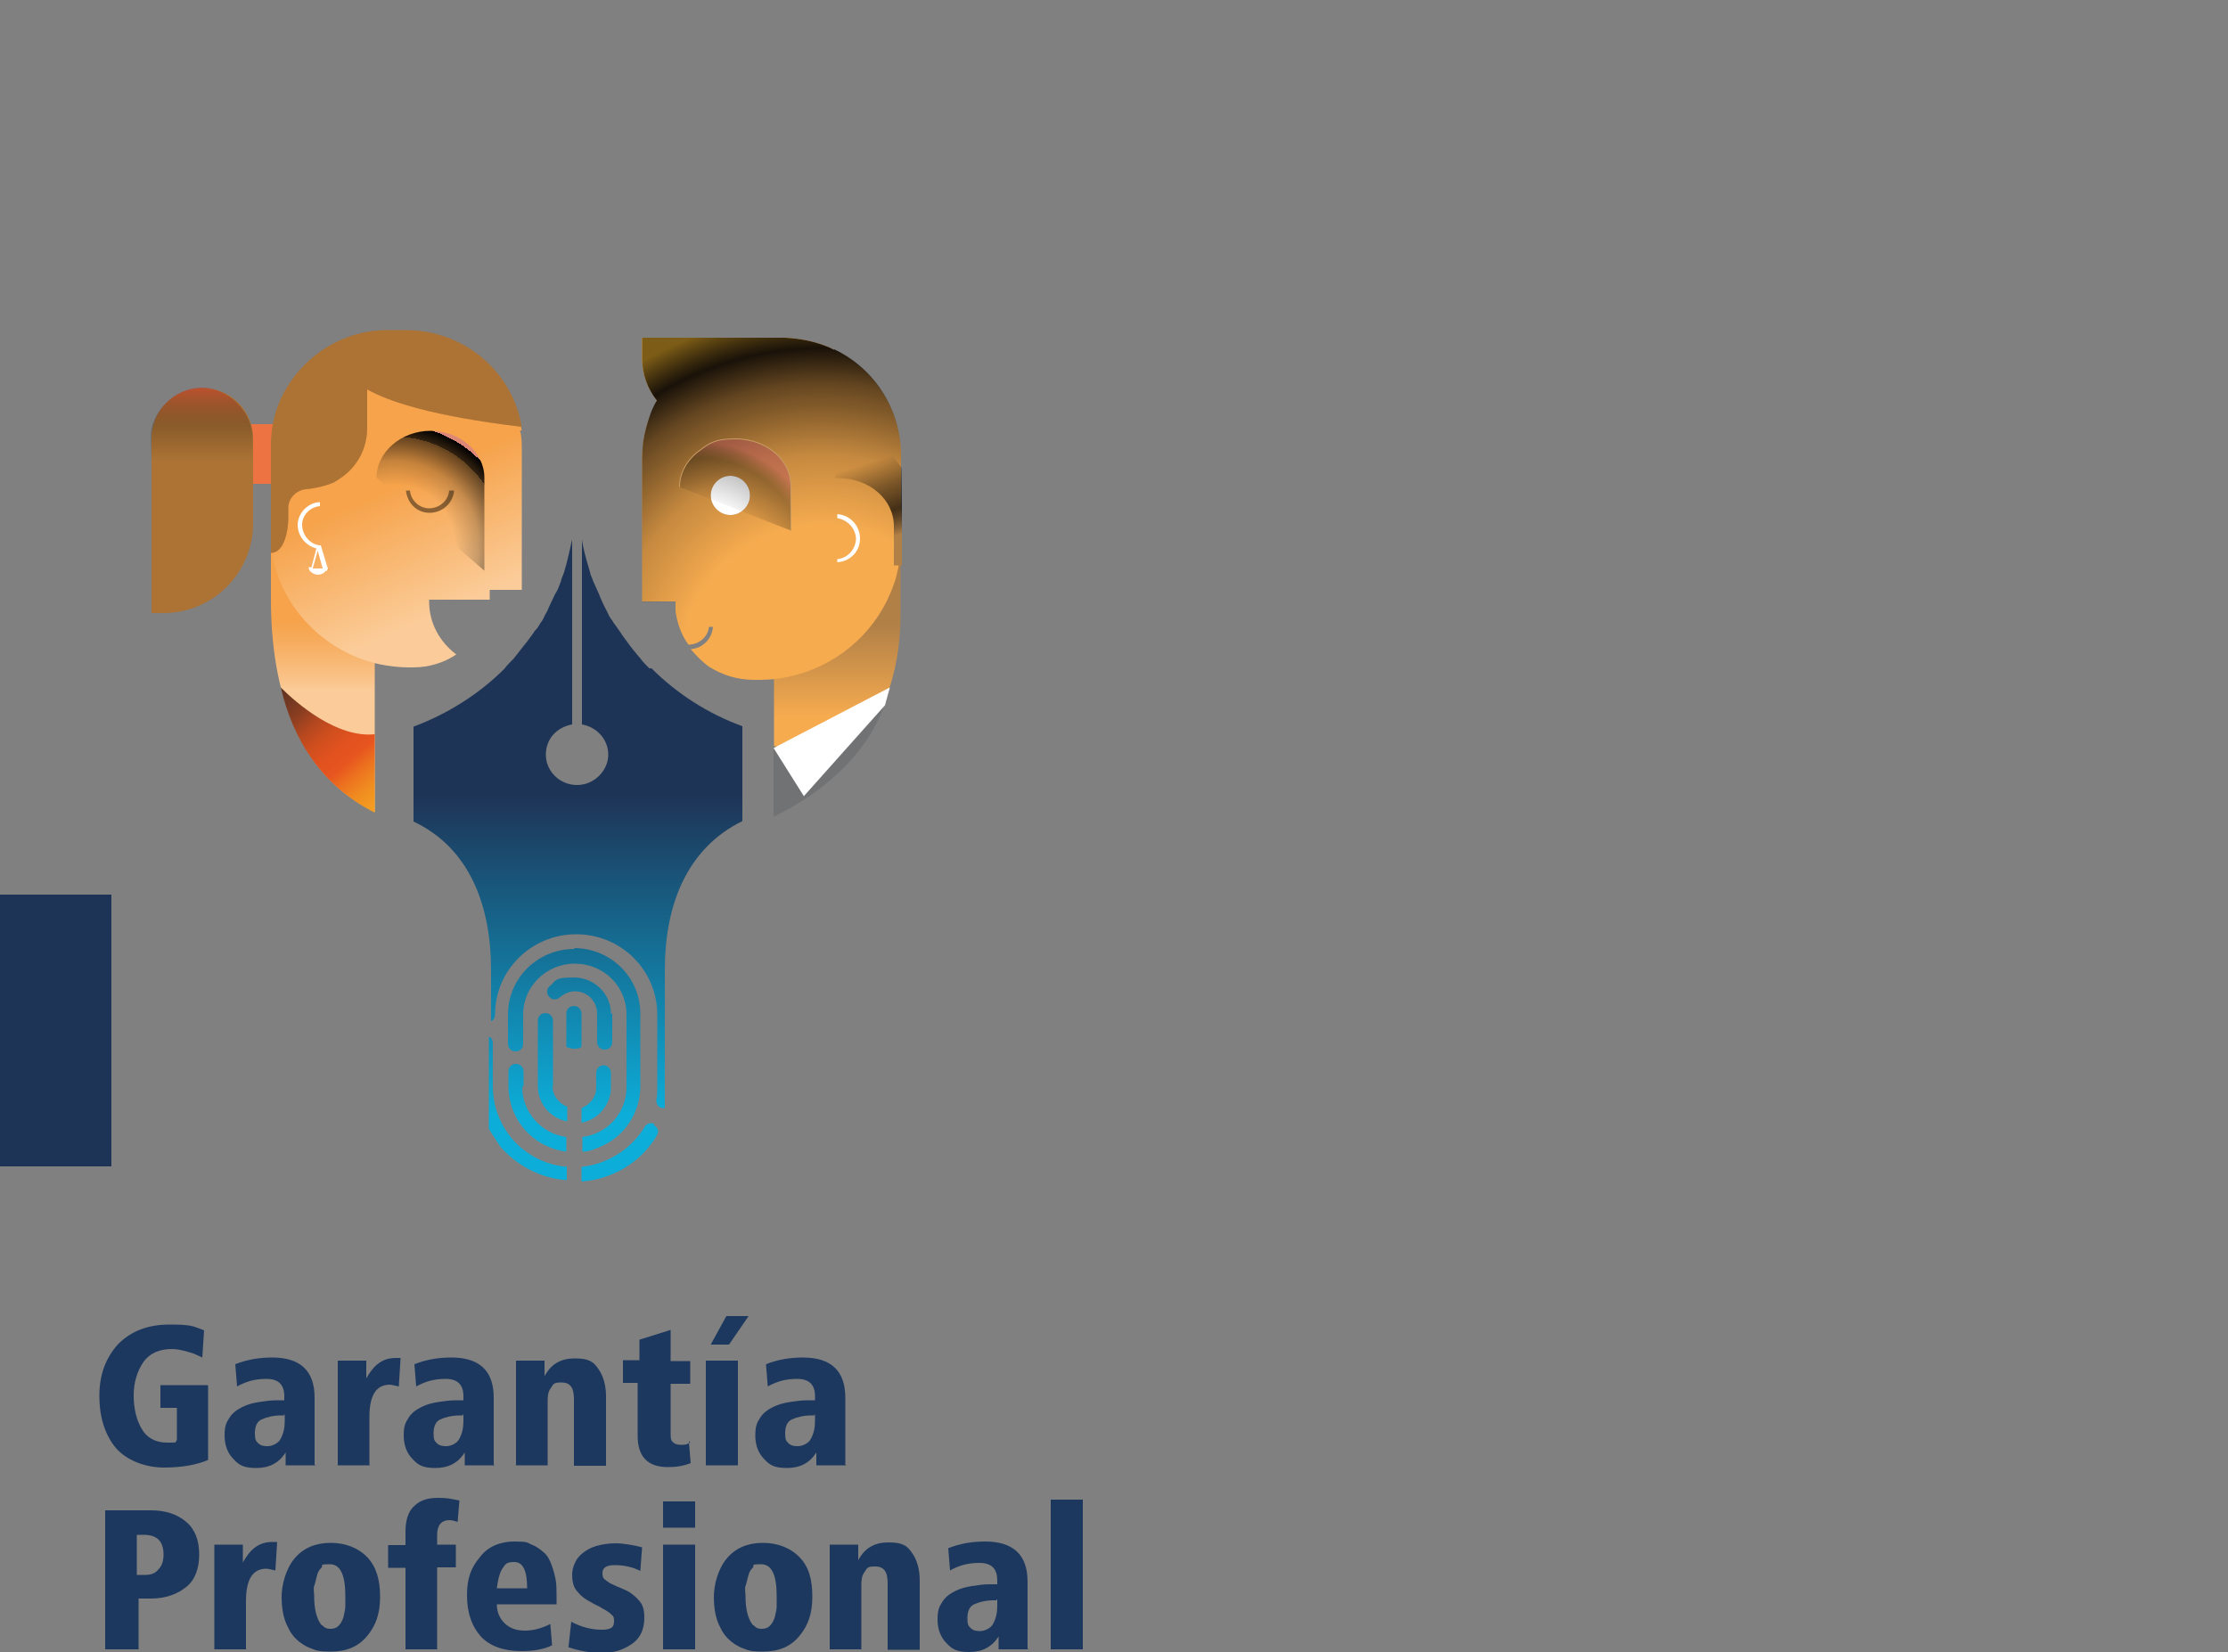 <?xml version="1.0" encoding="UTF-8"?>
<svg xmlns="http://www.w3.org/2000/svg" xmlns:xlink="http://www.w3.org/1999/xlink" version="1.1" viewBox="0 0 500 370.9">
  <rect x="0" y="0" width="500" height="370.9" fill="#808080" stroke="none"/>
  <defs>
    <style>
      .cls-1 {
        fill: #8b6133;
      }

      .cls-1, .cls-2, .cls-3, .cls-4, .cls-5, .cls-6, .cls-7, .cls-8, .cls-9, .cls-10, .cls-11, .cls-12, .cls-13, .cls-14, .cls-15, .cls-16, .cls-17, .cls-18, .cls-19, .cls-20 {
        stroke-width: 0px;
      }

      .cls-2 {
        fill: url(#Degradado_sin_nombre_50);
      }

      .cls-3 {
        fill: url(#Degradado_sin_nombre_53);
      }

      .cls-4 {
        fill: url(#Degradado_sin_nombre_56);
      }

      .cls-5 {
        fill: url(#Degradado_sin_nombre_54);
      }

      .cls-6 {
        fill: url(#Degradado_sin_nombre_52);
      }

      .cls-7 {
        fill: url(#Degradado_sin_nombre_55);
      }

      .cls-8 {
        fill: url(#Degradado_sin_nombre_49);
      }

      .cls-9 {
        fill: url(#Degradado_sin_nombre_47);
      }

      .cls-10 {
        fill: url(#Degradado_sin_nombre_48);
      }

      .cls-21 {
        fill: url(#Degradado_sin_nombre_51);
        stroke: #c89d64;
        stroke-miterlimit: 10;
        stroke-width: .2px;
      }

      .cls-11 {
        fill: #1e3456;
      }

      .cls-22 {
        clip-path: url(#clippath);
      }

      .cls-12 {
        fill: none;
      }

      .cls-13 {
        fill: #ae781d;
      }

      .cls-14 {
        fill: #f6ab4f;
      }

      .cls-15 {
        fill: #cccdd9;
      }

      .cls-15, .cls-23 {
        isolation: isolate;
      }

      .cls-15, .cls-24 {
        mix-blend-mode: multiply;
      }

      .cls-16 {
        fill: #ab713f;
      }

      .cls-25, .cls-24 {
        opacity: .3;
      }

      .cls-17 {
        fill: #717274;
      }

      .cls-18 {
        fill: #1d385f;
      }

      .cls-19 {
        fill: #ed7442;
      }

      .cls-20 {
        fill: #fff;
      }
    </style>
    <linearGradient id="Degradado_sin_nombre_47" data-name="Degradado sin nombre 47" x1="45.1" y1="127.8" x2="45.1" y2="154.3" gradientTransform="translate(0 242) scale(1 -1)" gradientUnits="userSpaceOnUse">
      <stop offset=".2" stop-color="#c52021" stop-opacity="0"/>
      <stop offset=".4" stop-color="#010101" stop-opacity="0"/>
      <stop offset=".7" stop-color="#010101" stop-opacity=".2"/>
      <stop offset="1" stop-color="#c52021" stop-opacity=".4"/>
    </linearGradient>
    <linearGradient id="Degradado_sin_nombre_48" data-name="Degradado sin nombre 48" x1="129.6" y1="121.1" x2="129.6" y2="-22.9" gradientTransform="translate(0 242) scale(1 -1)" gradientUnits="userSpaceOnUse">
      <stop offset=".4" stop-color="#1e3456"/>
      <stop offset=".9" stop-color="#0caed9"/>
    </linearGradient>
    <linearGradient id="Degradado_sin_nombre_49" data-name="Degradado sin nombre 49" x1="76.7" y1="81.1" x2="76.7" y2="101.8" gradientTransform="translate(264.7 242) rotate(-180)" gradientUnits="userSpaceOnUse">
      <stop offset="0" stop-color="#f6ab4f"/>
      <stop offset="1" stop-color="#b18047"/>
    </linearGradient>
    <radialGradient id="Degradado_sin_nombre_50" data-name="Degradado sin nombre 50" cx="192.1" cy="92.4" fx="192.1" fy="92.4" r="79.4" gradientTransform="translate(-7.6 242) scale(1 -1)" gradientUnits="userSpaceOnUse">
      <stop offset="0" stop-color="#b18047" stop-opacity="0"/>
      <stop offset=".3" stop-color="#010101" stop-opacity="0"/>
      <stop offset=".4" stop-color="#010101" stop-opacity="0"/>
      <stop offset=".6" stop-color="#010101" stop-opacity=".2"/>
      <stop offset=".7" stop-color="#010101" stop-opacity=".4"/>
      <stop offset=".8" stop-color="#010101" stop-opacity=".6"/>
      <stop offset=".9" stop-color="#010101" stop-opacity=".9"/>
      <stop offset="1" stop-color="#7c5c16"/>
    </radialGradient>
    <radialGradient id="Degradado_sin_nombre_51" data-name="Degradado sin nombre 51" cx="164.2" cy="114.5" fx="164.2" fy="114.5" r="35.4" gradientTransform="translate(-7.6 242) scale(1 -1)" gradientUnits="userSpaceOnUse">
      <stop offset="0" stop-color="#dedb2e" stop-opacity="0"/>
      <stop offset=".2" stop-color="#010101" stop-opacity="0"/>
      <stop offset=".4" stop-color="#010101" stop-opacity="0"/>
      <stop offset=".6" stop-color="#010101" stop-opacity=".2"/>
      <stop offset=".7" stop-color="#010101" stop-opacity=".3"/>
      <stop offset=".8" stop-color="#af4560" stop-opacity=".4"/>
    </radialGradient>
    <linearGradient id="Degradado_sin_nombre_52" data-name="Degradado sin nombre 52" x1="190.9" y1="149.1" x2="199.3" y2="121.2" gradientTransform="translate(0 242) scale(1 -1)" gradientUnits="userSpaceOnUse">
      <stop offset=".3" stop-color="#b18047" stop-opacity="0"/>
      <stop offset=".4" stop-color="#010101" stop-opacity="0"/>
      <stop offset=".5" stop-color="#010101" stop-opacity=".2"/>
      <stop offset=".6" stop-color="#010101" stop-opacity=".4"/>
      <stop offset=".8" stop-color="#010101" stop-opacity=".7"/>
      <stop offset="1" stop-color="#b18047"/>
    </linearGradient>
    <linearGradient id="Degradado_sin_nombre_53" data-name="Degradado sin nombre 53" x1="-45.4" y1="82.5" x2="-45.4" y2="104.7" gradientTransform="translate(117.9 242) scale(1 -1)" gradientUnits="userSpaceOnUse">
      <stop offset=".2" stop-color="#fbcc99"/>
      <stop offset=".3" stop-color="#fac48b"/>
      <stop offset=".7" stop-color="#f6ac5d"/>
      <stop offset=".9" stop-color="#f6a34b"/>
    </linearGradient>
    <linearGradient id="Degradado_sin_nombre_54" data-name="Degradado sin nombre 54" x1="103.6" y1="98.2" x2="88.5" y2="132.7" gradientTransform="translate(0 242) scale(1 -1)" gradientUnits="userSpaceOnUse">
      <stop offset=".2" stop-color="#fbcc99"/>
      <stop offset="1" stop-color="#f6a34b"/>
    </linearGradient>
    <radialGradient id="Degradado_sin_nombre_55" data-name="Degradado sin nombre 55" cx="96.1" cy="119.6" fx="96.1" fy="119.6" r="27.1" gradientTransform="translate(-7.6 242) scale(1 -1)" gradientUnits="userSpaceOnUse">
      <stop offset=".3" stop-color="#dd8777" stop-opacity="0"/>
      <stop offset=".4" stop-color="#010101" stop-opacity="0"/>
      <stop offset=".5" stop-color="#010101" stop-opacity="0"/>
      <stop offset=".6" stop-color="#010101" stop-opacity=".1"/>
      <stop offset=".7" stop-color="#010101" stop-opacity=".2"/>
      <stop offset=".8" stop-color="#010101" stop-opacity=".4"/>
      <stop offset=".9" stop-color="#010101" stop-opacity=".6"/>
      <stop offset=".9" stop-color="#010101" stop-opacity=".8"/>
      <stop offset="1" stop-color="#010101"/>
      <stop offset="1" stop-color="#dd8777"/>
    </radialGradient>
    <linearGradient id="Degradado_sin_nombre_56" data-name="Degradado sin nombre 56" x1="64.2" y1="89.2" x2="88.9" y2="60.6" gradientTransform="translate(0 242) scale(1 -1)" gradientUnits="userSpaceOnUse">
      <stop offset="0" stop-color="#262624"/>
      <stop offset="0" stop-color="#573123"/>
      <stop offset=".2" stop-color="#8b3e21"/>
      <stop offset=".3" stop-color="#b3471f"/>
      <stop offset=".4" stop-color="#cf4e1e"/>
      <stop offset=".5" stop-color="#e0521f"/>
      <stop offset=".6" stop-color="#e7541f"/>
      <stop offset=".7" stop-color="#ed741f"/>
      <stop offset=".8" stop-color="#f08d20"/>
      <stop offset=".9" stop-color="#f49c21"/>
      <stop offset="1" stop-color="#f5a31f"/>
    </linearGradient>
    <clipPath id="clippath">
      <rect class="cls-12" x="586.8" y="79.8" width="76.3" height="136.5" rx="7.3" ry="7.3"/>
    </clipPath>
  </defs>
  <g class="cls-23">
    <g id="Capa_1" data-name="Capa 1">
      <g>
        <g>
          <path class="cls-18" d="M46.7,311v16.7c-2.6,1.1-5.9,1.7-9.9,1.7s-8.3-1.5-10.8-4.4c-2.4-2.9-3.7-6.8-3.7-11.7s1.5-8.6,4.2-11.6c2.9-2.9,6.6-4.4,11.6-4.4s5.3.4,7.7,1.3l-.4,6.1c-.9-.4-1.5-.7-2-.9-.6-.2-1.3-.4-2-.6-.9-.2-1.8-.4-2.8-.4-2.8,0-5,.9-6.4,2.9s-2.2,4.6-2.2,7.5.6,5.5,1.8,7.5c1.1,2,3.1,3.1,5.7,3.1s1.7,0,2.2-.6v-7.2h-3.7v-5.1h10.6Z"/>
          <path class="cls-18" d="M70.7,328.9h-6.6v-2.9c-1.5,2.4-3.7,3.5-6.6,3.5s-3.9-.7-5.1-2c-1.3-1.3-2-3.1-2-5.3s.4-2.9,1.1-4,1.7-1.8,2.9-2.4,2.4-.9,3.7-1.1,2.6-.4,4-.4h1.7v-.9c0-2.6-1.3-3.9-4-3.9s-4.6.6-6.6,1.7l-.4-5c2.8-1.1,5.5-1.5,8.3-1.5,6.2,0,9.5,2.9,9.5,9v15l.2.2ZM63.8,317.7h-.7c-1.8,0-3.3.4-4.4.9s-1.5,1.7-1.5,3.1.2,1.7.7,2.2c.6.6,1.3.7,2.2.7s2.4-.6,2.9-1.7c.6-1.1.9-2.4.9-3.9v-1.5h-.2Z"/>
          <path class="cls-18" d="M83,328.9h-7.2v-23.5h6.4v4c1.7-3.1,3.7-4.6,6.6-4.6s.6,0,1.1,0l-.4,6.4c-.9-.2-1.7-.4-2-.4-3.1,0-4.6,2.4-4.6,7.3v10.6Z"/>
          <path class="cls-18" d="M110.9,328.9h-6.6v-2.9c-1.5,2.4-3.7,3.5-6.6,3.5s-3.9-.7-5.1-2c-1.3-1.3-2-3.1-2-5.3s.4-2.9,1.1-4,1.7-1.8,2.9-2.4,2.4-.9,3.7-1.1,2.6-.4,4-.4h1.7v-.9c0-2.6-1.3-3.9-4-3.9s-4.6.6-6.6,1.7l-.4-5c2.8-1.1,5.5-1.5,8.3-1.5,6.2,0,9.5,2.9,9.5,9v15l.2.2ZM103.9,317.7h-.7c-1.8,0-3.3.4-4.4.9s-1.5,1.7-1.5,3.1.2,1.7.7,2.2c.6.6,1.3.7,2.2.7s2.4-.6,2.9-1.7c.6-1.1.9-2.4.9-3.9v-1.5h-.2Z"/>
          <path class="cls-18" d="M123,328.9h-7.2v-23.5h6.4v3.5c1.5-2.8,3.7-4,6.8-4s4.2.7,5.3,2.4c1.1,1.5,1.7,3.7,1.7,6.1v15.6h-7.2v-15c0-2.6-.9-3.7-2.8-3.7s-1.8.4-2.4,1.3c-.6.7-.7,1.8-.7,2.9v14.7-.2Z"/>
          <path class="cls-18" d="M154.6,323.6l.4,4.8c-1.5.6-3.1.9-5.1.9-4.6,0-6.8-2.4-6.8-7v-11.9h-3.3v-5.1h3.7v-4.6l7-2.2v7h4.4v5.1h-4.4v10.8c0,1.1,0,1.8.4,2.2s.9.7,1.8.7,1.5,0,2.2-.6l-.2-.2Z"/>
          <path class="cls-18" d="M165.6,328.9h-7.2v-23.5h7.2v23.5ZM163.7,301.8h-4.2l3.5-6.4h5l-4.4,6.4h.2Z"/>
          <path class="cls-18" d="M189.8,328.9h-6.6v-2.9c-1.5,2.4-3.7,3.5-6.6,3.5s-3.9-.7-5.1-2c-1.3-1.3-2-3.1-2-5.3s.4-2.9,1.1-4,1.7-1.8,2.9-2.4,2.4-.9,3.7-1.1,2.6-.4,4-.4h1.7v-.9c0-2.6-1.3-3.9-4-3.9s-4.6.6-6.6,1.7l-.4-5c2.8-1.1,5.5-1.5,8.3-1.5,6.2,0,9.5,2.9,9.5,9v15l.2.2ZM182.8,317.7h-.7c-1.8,0-3.3.4-4.4.9s-1.5,1.7-1.5,3.1.2,1.7.7,2.2c.6.6,1.3.7,2.2.7s2.4-.6,2.9-1.7c.6-1.1.9-2.4.9-3.9v-1.5h-.2Z"/>
          <path class="cls-18" d="M30.9,370.2h-7.3v-31.2h10.3c3.3,0,5.9.9,7.9,2.6,2,1.7,2.9,4.2,2.9,7.3s-.9,5.7-2.9,7.3-4.6,2.6-7.9,2.6h-2.8v11.4h-.2ZM30.7,344.5v9h1.8c1.5,0,2.4-.4,3.1-1.3.7-.7,1.1-1.8,1.1-3.3s-.4-2.6-1.1-3.3-1.8-1.1-3.3-1.1h-1.7Z"/>
          <path class="cls-18" d="M55.3,370.2h-7.2v-23.5h6.4v4c1.7-3.1,3.7-4.6,6.6-4.6s.6,0,1.1,0l-.4,6.4c-.9-.2-1.7-.4-2-.4-3.1,0-4.6,2.4-4.6,7.3v10.6Z"/>
          <path class="cls-18" d="M69.3,369.8c-2-.9-3.7-2.4-4.6-4.4-1.1-2-1.5-4.4-1.5-7s.9-6.2,2.9-8.6c2-2.4,4.8-3.5,8.1-3.5s6.2,1.1,8.3,3.3c2,2.2,2.8,5.1,2.8,8.8s-.9,6.4-2.9,8.8-4.6,3.5-8.1,3.5-3.5-.4-5-.9h0ZM72.4,364.9c.6.6,1.1.7,1.8.7s1.3-.2,1.8-.7.9-1.3,1.1-2c.2-.9.4-1.7.4-2.4v-2.2c0-4.8-1.1-7.2-3.5-7.2s-1.5.2-1.8.7c-.6.6-.9,1.1-1.1,2-.2.7-.4,1.7-.6,2.2s0,1.5,0,2.2c0,3.1.6,5.3,1.7,6.6h.2Z"/>
          <path class="cls-18" d="M98.2,370.2h-7.2v-18.3h-3.9v-5.1h3.9v-3.1c0-2.6.7-4.6,2-5.7,1.3-1.3,3.1-1.8,5.3-1.8s2.8.2,4.8.6l-.4,4.8c-.6-.2-1.3-.4-1.8-.4-1.8,0-2.8,1.1-2.8,3.3v2.2h4.2v5.1h-4.2v18.5Z"/>
          <path class="cls-18" d="M124.7,360.1h-13.2c0,1.7.6,3.1,1.7,4.2,1.1,1.1,2.6,1.7,4.6,1.7s4-.6,5.7-1.5l.4,4.8c-1.8.9-4.2,1.3-6.8,1.3-4,0-7.2-1.1-9.2-3.3s-3.1-5.3-3.1-9.2.9-6.2,2.9-8.6c1.8-2.4,4.6-3.5,7.7-3.5s2.8.2,3.9.7c1.1.4,2,1.1,2.8,1.8s1.3,1.7,1.7,2.8c.4,1.1.7,2.2.9,3.3s.2,2.4.2,3.5v2ZM111.5,356.5h6.8c0-3.9-.9-5.9-2.9-5.9s-2,.6-2.8,1.7c-.6,1.1-.9,2.6-1.1,4.2h0Z"/>
          <path class="cls-18" d="M127.6,369.5l.6-5.5c2,1.1,4.4,1.8,6.8,1.8s2.8-.7,2.8-2-.4-1.1-.9-1.7c-.7-.6-1.5-.9-2.4-1.5-.9-.4-1.8-.9-2.8-1.5s-1.7-1.3-2.4-2.2-.9-2.2-.9-3.5.6-3.1,1.7-4.2,2.4-1.8,3.7-2.2c1.5-.4,2.8-.6,4.4-.6s4,.4,5.9.9l-.4,5.3c-1.8-.9-3.7-1.3-5.7-1.3s-2.8.6-2.8,1.8.4,1.3.9,1.7c.7.6,1.5.9,2.4,1.3s1.8.7,2.8,1.3c.9.6,1.7,1.3,2.4,2.2s.9,2.2.9,3.5c0,2.6-.9,4.6-2.8,5.9s-4,2-6.6,2-5.1-.4-7.7-1.3l.2-.4Z"/>
          <path class="cls-18" d="M156,342.9h-7.2v-5.9h7.2v5.9ZM156,370.2h-7.2v-23.5h7.2v23.5Z"/>
          <path class="cls-18" d="M166.3,369.8c-2-.9-3.7-2.4-4.6-4.4-1.1-2-1.5-4.4-1.5-7s.9-6.2,2.9-8.6c2-2.4,4.8-3.5,8.1-3.5s6.2,1.1,8.3,3.3,2.8,5.1,2.8,8.8-.9,6.4-2.9,8.8-4.6,3.5-8.1,3.5-3.5-.4-5-.9h0ZM169.2,364.9c.6.6,1.1.7,1.8.7s1.3-.2,1.8-.7.9-1.3,1.1-2c.2-.9.4-1.7.4-2.4v-2.2c0-4.8-1.1-7.2-3.5-7.2s-1.5.2-1.8.7c-.6.6-.9,1.1-1.1,2-.2.7-.4,1.7-.6,2.2s0,1.5,0,2.2c0,3.1.6,5.3,1.7,6.6h.2Z"/>
          <path class="cls-18" d="M193.4,370.2h-7.2v-23.5h6.4v3.5c1.5-2.8,3.7-4,6.8-4s4.2.7,5.3,2.4c1.1,1.5,1.7,3.7,1.7,6.1v15.6h-7.2v-15c0-2.6-.9-3.7-2.8-3.7s-1.8.4-2.4,1.3c-.6.7-.7,1.8-.7,2.9v14.7-.2Z"/>
          <path class="cls-18" d="M230.7,370.2h-6.6v-2.9c-1.5,2.4-3.7,3.5-6.6,3.5s-3.9-.7-5.1-2c-1.3-1.3-2-3.1-2-5.3s.4-2.9,1.1-4,1.7-1.8,2.9-2.4,2.4-.9,3.7-1.1,2.6-.4,4-.4h1.7v-.9c0-2.6-1.3-3.9-4-3.9s-4.6.6-6.6,1.7l-.4-5c2.8-1.1,5.5-1.5,8.3-1.5,6.2,0,9.5,2.9,9.5,9v15l.2.2ZM223.7,359.2h-.7c-1.8,0-3.3.4-4.4.9s-1.5,1.7-1.5,3.1.2,1.7.7,2.2c.6.6,1.3.7,2.2.7s2.4-.6,2.9-1.7c.6-1.1.9-2.4.9-3.9v-1.5h-.2Z"/>
          <path class="cls-18" d="M243,370.2h-7.2v-33.6h7.2v33.6Z"/>
        </g>
        <g>
          <g>
            <rect class="cls-19" x="55.1" y="95.2" width="8.1" height="13.4"/>
            <g>
              <g>
                <path class="cls-16" d="M33.7,137.6h2.9c11.2,0,20.2-9,20.2-20.2v-18.9c0-6.4-5.1-11.4-11.4-11.4h0c-6.4,0-11.4,5.1-11.4,11.4v39.1h-.4Z"/>
                <g class="cls-24">
                  <path class="cls-13" d="M33.7,137.6h2.9c11.2,0,20.2-9,20.2-20.2v-18.9c0-6.4-5.1-11.4-11.4-11.4h0c-6.4,0-11.4,5.1-11.4,11.4v39.1h-.4Z"/>
                </g>
              </g>
              <path class="cls-9" d="M45.1,87c6.4,0,11.6,5.7,11.6,11.2v20h-22.9v-20c0-5.5,5.1-11.2,11.6-11.2h-.2Z"/>
            </g>
          </g>
          <path class="cls-10" d="M127.2,261.6v3.3c-5.9-.4-11.2-3.3-14.9-7.5l-2.6-4v-20.7c.6.2.9.7.9,1.5v9.7c0,5.3,2.4,10.3,6.2,13.6,2.8,2.4,6.2,4,10.3,4.4v-.2ZM124.1,243.8v-14.7c0-.9-.7-1.7-1.7-1.7s-1.7.7-1.7,1.7v14.7c0,3.9,2.8,7.2,6.6,7.9v-3.3c-1.8-.7-3.3-2.4-3.3-4.6h0ZM130.5,227.5c0-.9-.7-1.7-1.7-1.7s-1.7.7-1.7,1.7v7.5c.6.2,1.1.4,1.7.4s1.1,0,1.7-.4v-7.5ZM135.5,239.1c-.9,0-1.7.7-1.7,1.7v3.3c0,2.2-1.5,3.9-3.3,4.6v3.3c3.7-.7,6.6-4,6.6-7.9v-3.3c0-.9-.7-1.7-1.7-1.7h0ZM137.1,227.5c0-4.4-3.7-8.1-8.3-8.1s-3.9.7-5.5,2c-.7.6-.7,1.7,0,2.4.6.7,1.7.7,2.4,0,.9-.7,2-1.3,3.3-1.3,2.8,0,5,2.2,5,5v6.4c0,.9.7,1.7,1.7,1.7s1.7-.7,1.7-1.7v-6.4h-.2ZM146.9,252.3c-.7-.4-1.8-.2-2.2.6-1.1,1.8-2.4,3.3-3.9,4.6-2.9,2.4-6.4,4-10.3,4.4v3.3c5.7-.4,11.2-3.1,14.9-7.5.7-.9,1.5-1.8,2-2.9.6-.7.2-1.8-.6-2.2v-.2ZM117.5,243.8v-3.3c0-.9-.7-1.7-1.7-1.7s-1.7.7-1.7,1.7v3.3c0,6.1,3.7,11.4,9,13.6,1.3.6,2.6.9,4,1.1v-3.3c-5.5-.7-9.9-5.5-9.9-11.2l.2-.2ZM128.9,213c-8.3,0-14.9,6.6-14.9,14.7v6.6c0,.9.7,1.7,1.7,1.7s1.7-.7,1.7-1.7v-6.6c0-6.2,5.1-11.4,11.6-11.4s11.6,5.1,11.6,11.4v16.3c0,5.7-4.2,10.5-9.9,11.2v3.3c1.5,0,2.8-.6,4-1.1,5.3-2.2,9-7.5,9-13.6v-16.3c0-8.1-6.6-14.7-14.9-14.7l.2.2ZM145.8,150.1c-.7-.7-1.5-1.5-2-2.2-1.1-1.3-2.2-2.6-3.1-3.9-.4-.6-.7-.9-1.1-1.5-.2-.4-.4-.6-.6-.9-.4-.6-.9-1.3-1.3-1.8-.2-.4-.4-.7-.6-.9-.4-.6-.6-1.1-.9-1.7-.7-1.3-1.3-2.6-1.8-3.9-.4-.9-.9-2-1.3-2.9h0c-.2-.7-.6-1.3-.7-2-.7-2.4-1.5-5-1.8-7.3h0v41.5c3.3.6,5.9,3.3,5.9,6.8s-3.1,6.8-7,6.8-7-3.1-7-6.8,2.6-6.2,5.9-6.8v-41.5c-.6,2.6-1.1,5-1.8,7.3-.2.7-.6,1.3-.7,2h0c-.4,1.1-.7,2-1.3,2.9-.6,1.3-1.3,2.6-1.8,3.9-.4.6-.6,1.1-.9,1.7-.2.4-.4.7-.6.9-.4.7-.7,1.3-1.3,1.8-.2.4-.4.6-.6.9-.4.6-.7.9-1.1,1.5-1.1,1.3-2,2.6-3.1,3.9-.7.7-1.5,1.5-2,2.2-5.7,5.7-12.7,10.1-20.4,13v21.3c12.5,5.9,17.4,18.7,17.4,33.4v11.4c.6-.2.9-.9.9-1.5,0-9.9,8.1-18,18.2-18s18.2,8.1,18.2,18v16.3c0,.9,0,2-.2,2.9,0,.9.4,1.7,1.3,1.8h.6v-31c0-14.7,5-27.3,17.4-33.4v-21.3c-7.7-2.8-14.7-7.3-20.4-13h-.4Z"/>
          <g>
            <circle class="cls-20" cx="164.1" cy="112.5" r="8.1"/>
            <circle class="cls-20" cx="190.3" cy="121.5" r="8.1"/>
            <g>
              <path class="cls-8" d="M184.8,126.4c-.9,0-2,0-2.8.4-4.8,1.3-8.3,5.5-8.3,10.5v45.1c16.9-7.9,28.4-22.4,28.4-44.6v-11.4h-17.4Z"/>
              <path class="cls-17" d="M173.6,167.5v15.8c12.1-5.7,22.9-16,25.5-27.5-3.7,3.7-16.7,12.7-25.5,11.7Z"/>
              <g>
                <path class="cls-15" d="M163.9,106.4c-2.8,0-5,2.2-5,4.8s2.2,4.8,5,4.8,5-2.2,5-4.8-2.2-4.8-5-4.8ZM163.9,115.6c-2.4,0-4.4-2-4.4-4.4s2-4.4,4.4-4.4,4.4,2,4.4,4.4-2,4.4-4.4,4.4Z"/>
                <path class="cls-14" d="M187.4,78.6c-3.3-1.7-7.2-2.6-11.2-2.8h-32.1v4.6c0,3.7,1.3,7,3.3,9.5h0c-2,3.9-3.3,8.1-3.3,12.8v32.3h7.5v2.2c.4,2.8,1.3,5.3,2.9,7.5,2.4,0,4.4-1.8,4.6-4h.9c-.2,2.6-2.2,4.8-5,5,1.3,1.5,2.6,2.9,4.2,4,2.9,1.8,6.2,2.9,10.1,2.9h.9c2.4,0,4.6-.2,6.8-.7,10.3-2.2,18.7-9.2,22.7-18.5.2-.6.6-1.3.7-1.8.4-.9.7-2,.9-2.9.4-1.7.7-3.3.9-5.1v-21.3c0-10.5-6.1-19.6-15-23.8v.2ZM163.9,115.6c-2.4,0-4.4-2-4.4-4.4s2-4.4,4.4-4.4,4.4,2,4.4,4.4-2,4.4-4.4,4.4ZM187.9,126.4v-.9c2.2-.2,4-2,4.2-4.4,0-2.4-1.8-4.4-4.2-4.8v-.9c2.9.2,5.1,2.6,5.1,5.5s-2.2,5.1-5.1,5.3v.2Z"/>
                <path class="cls-2" d="M187.4,78.6c-3.3-1.7-7.2-2.6-11.2-2.8h-32.1v4.6c0,3.7,1.3,7,3.3,9.5-1.1,1.8-1.8,3.9-2.4,6.1s-.9,4.4-.9,6.8v32.3h7.5v2.2c.4,2.8,1.3,5.3,2.9,7.5,2.4,0,4.4-1.8,4.6-4.2h.9c-.2,2.6-2.2,4.8-5,5,1.3,1.5,2.6,2.9,4.2,4,2.9,1.8,6.2,2.9,10.1,2.9h.9c2.4,0,4.6-.2,6.8-.7,10.3-2.2,18.7-9.2,22.7-18.5.2-.6.6-1.3.7-1.8.4-.9.7-2,.9-2.9.4-1.7.7-3.3.9-5.1v-21.3c0-10.5-6.1-19.6-15-23.8v.4ZM159.5,111.2c0-2.4,2-4.4,4.4-4.4s4.4,2,4.4,4.4-2,4.4-4.4,4.4-4.4-2-4.4-4.4ZM187.9,126.4v-.9c2.2-.2,4-2,4.2-4.4,0-2.4-1.8-4.4-4.2-4.8v-.9c2.9.2,5.1,2.6,5.1,5.5s-2.2,5.1-5.1,5.3v.2Z"/>
                <path class="cls-21" d="M177.5,119.1v-9.9c0-2.2-.7-4.2-2-5.9-2.2-2.9-6.1-4.8-10.5-4.8s-5.7.9-7.7,2.4c-2.9,2-4.8,5-4.8,8.4"/>
                <path class="cls-6" d="M187.4,84.4v22.9h.7c7,0,12.5,4.8,12.5,10.8v8.8h1.8v-21.8l-15-20.5v-.2Z"/>
              </g>
              <polygon class="cls-20" points="173.6 167.9 180.4 178.7 198.6 158.3 199.7 154.3 173.6 167.9"/>
            </g>
          </g>
          <g>
            <ellipse class="cls-20" cx="70.9" cy="122.4" rx="8.1" ry="11.2"/>
            <ellipse class="cls-1" cx="97.1" cy="112.9" rx="8.1" ry="7.7"/>
            <g>
              <path class="cls-3" d="M60.8,122.8v11.7c0,20.4,5.9,39.4,23.3,47.7v-48.1c0-5.1-3.5-9.5-8.4-10.8-.9-.2-3.1,8.3-4.2,8.3l-10.6-8.8h0Z"/>
              <path class="cls-5" d="M71.3,123.7l-1.1,3.9h2.2l-1.1-3.9ZM71.3,123.7l-1.1,3.9h2.2l-1.1-3.9ZM117.1,96.7c-2-12.5-13-21.8-26-21.8h-4.2c-9.7,0-18.2,5.1-22.6,12.8-2.2,3.9-3.5,8.3-3.5,12.8v22c1.5,13.2,11.6,23.8,24.4,26.6h0c2,.4,4.2.7,6.6.7h.9c3.7,0,7-1.1,9.7-2.9-3.7-2.8-6.1-7-6.1-11.9s0-.2,0-.4h13.6v-2.2h7.2v-31.4c0-1.5,0-2.9-.4-4.4h.4ZM101.9,110.1c-.2,2.8-2.6,5-5.5,5s-5-2.2-5.3-5h.9c.2,2.2,2,3.9,4.2,4,2.4,0,4.4-1.7,4.6-4h1.1ZM73.1,128.1h0c-.4.6-1.1.9-1.8.9s-1.8-.6-2-1.3v-.4h.6l1.1-4.2c-2.4-.6-4.2-2.8-4.2-5.3s2.2-5,5-5.1v.9c-2.2.2-4,2-4,4.2s1.7,4.4,4,4.6h.2l1.5,5h.4c0,.2,0,.4-.2.6l-.4.2ZM70.2,127.5h2.2l-1.1-3.9-1.1,3.9ZM71.3,123.7l-1.1,3.9h2.2l-1.1-3.9ZM71.3,123.7l-1.1,3.9h2.2l-1.1-3.9Z"/>
              <path class="cls-7" d="M108.7,128.1v-20.9c0-5.7-5.5-10.5-12.1-10.5s-12.1,4.8-12.1,10.5"/>
              <path class="cls-4" d="M84.1,164.8v17.6c-11.7-5.9-18.3-16.1-21.1-28.1,3.7,3.7,12.7,11.4,21.1,10.5Z"/>
              <g>
                <path class="cls-16" d="M117.1,95.8c-20.2-2.4-29.9-5.7-34.7-8.4v8.6c0,3.9-1.5,7.2-4,9.7-1.1,1.1-2.2,1.8-3.5,2.6-1.7.7-4,1.3-6.2,1.5s-4,2-4,4.2v2.2c0,2.9-.9,7.9-3.9,7.9v-24.2c0-4.8,1.3-9.2,3.5-12.8,4.6-7.7,13-13,22.6-13h4.2c13.2,0,24,9.5,26,21.8h0Z"/>
                <g class="cls-24">
                  <path class="cls-13" d="M117.1,95.8c-20.2-2.4-29.9-5.7-34.7-8.4v8.6c0,3.9-1.5,7.2-4,9.7-1.1,1.1-2.2,1.8-3.5,2.6-1.7.7-4,1.3-6.2,1.5s-4,2-4,4.2v2.2c0,2.9-.9,7.9-3.9,7.9v-24.2c0-4.8,1.3-9.2,3.5-12.8,4.6-7.7,13-13,22.6-13h4.2c13.2,0,24,9.5,26,21.8h0Z"/>
                </g>
              </g>
            </g>
          </g>
        </g>
      </g>
      <g class="cls-25">
        <g class="cls-22">
          <polygon class="cls-20" points="404.5 81.1 449.6 218.3 435.5 218.3 415.9 158.3 395 158.3 395 145.5 411.7 145.5 396.1 98.2 356.6 218.3 342.5 218.3 383.4 94 338.7 94 338.7 81.1 404.5 81.1"/>
        </g>
      </g>
      <rect class="cls-11" x="-.1" y="200.8" width="25.1" height="61"/>
    </g>
  </g>
</svg>